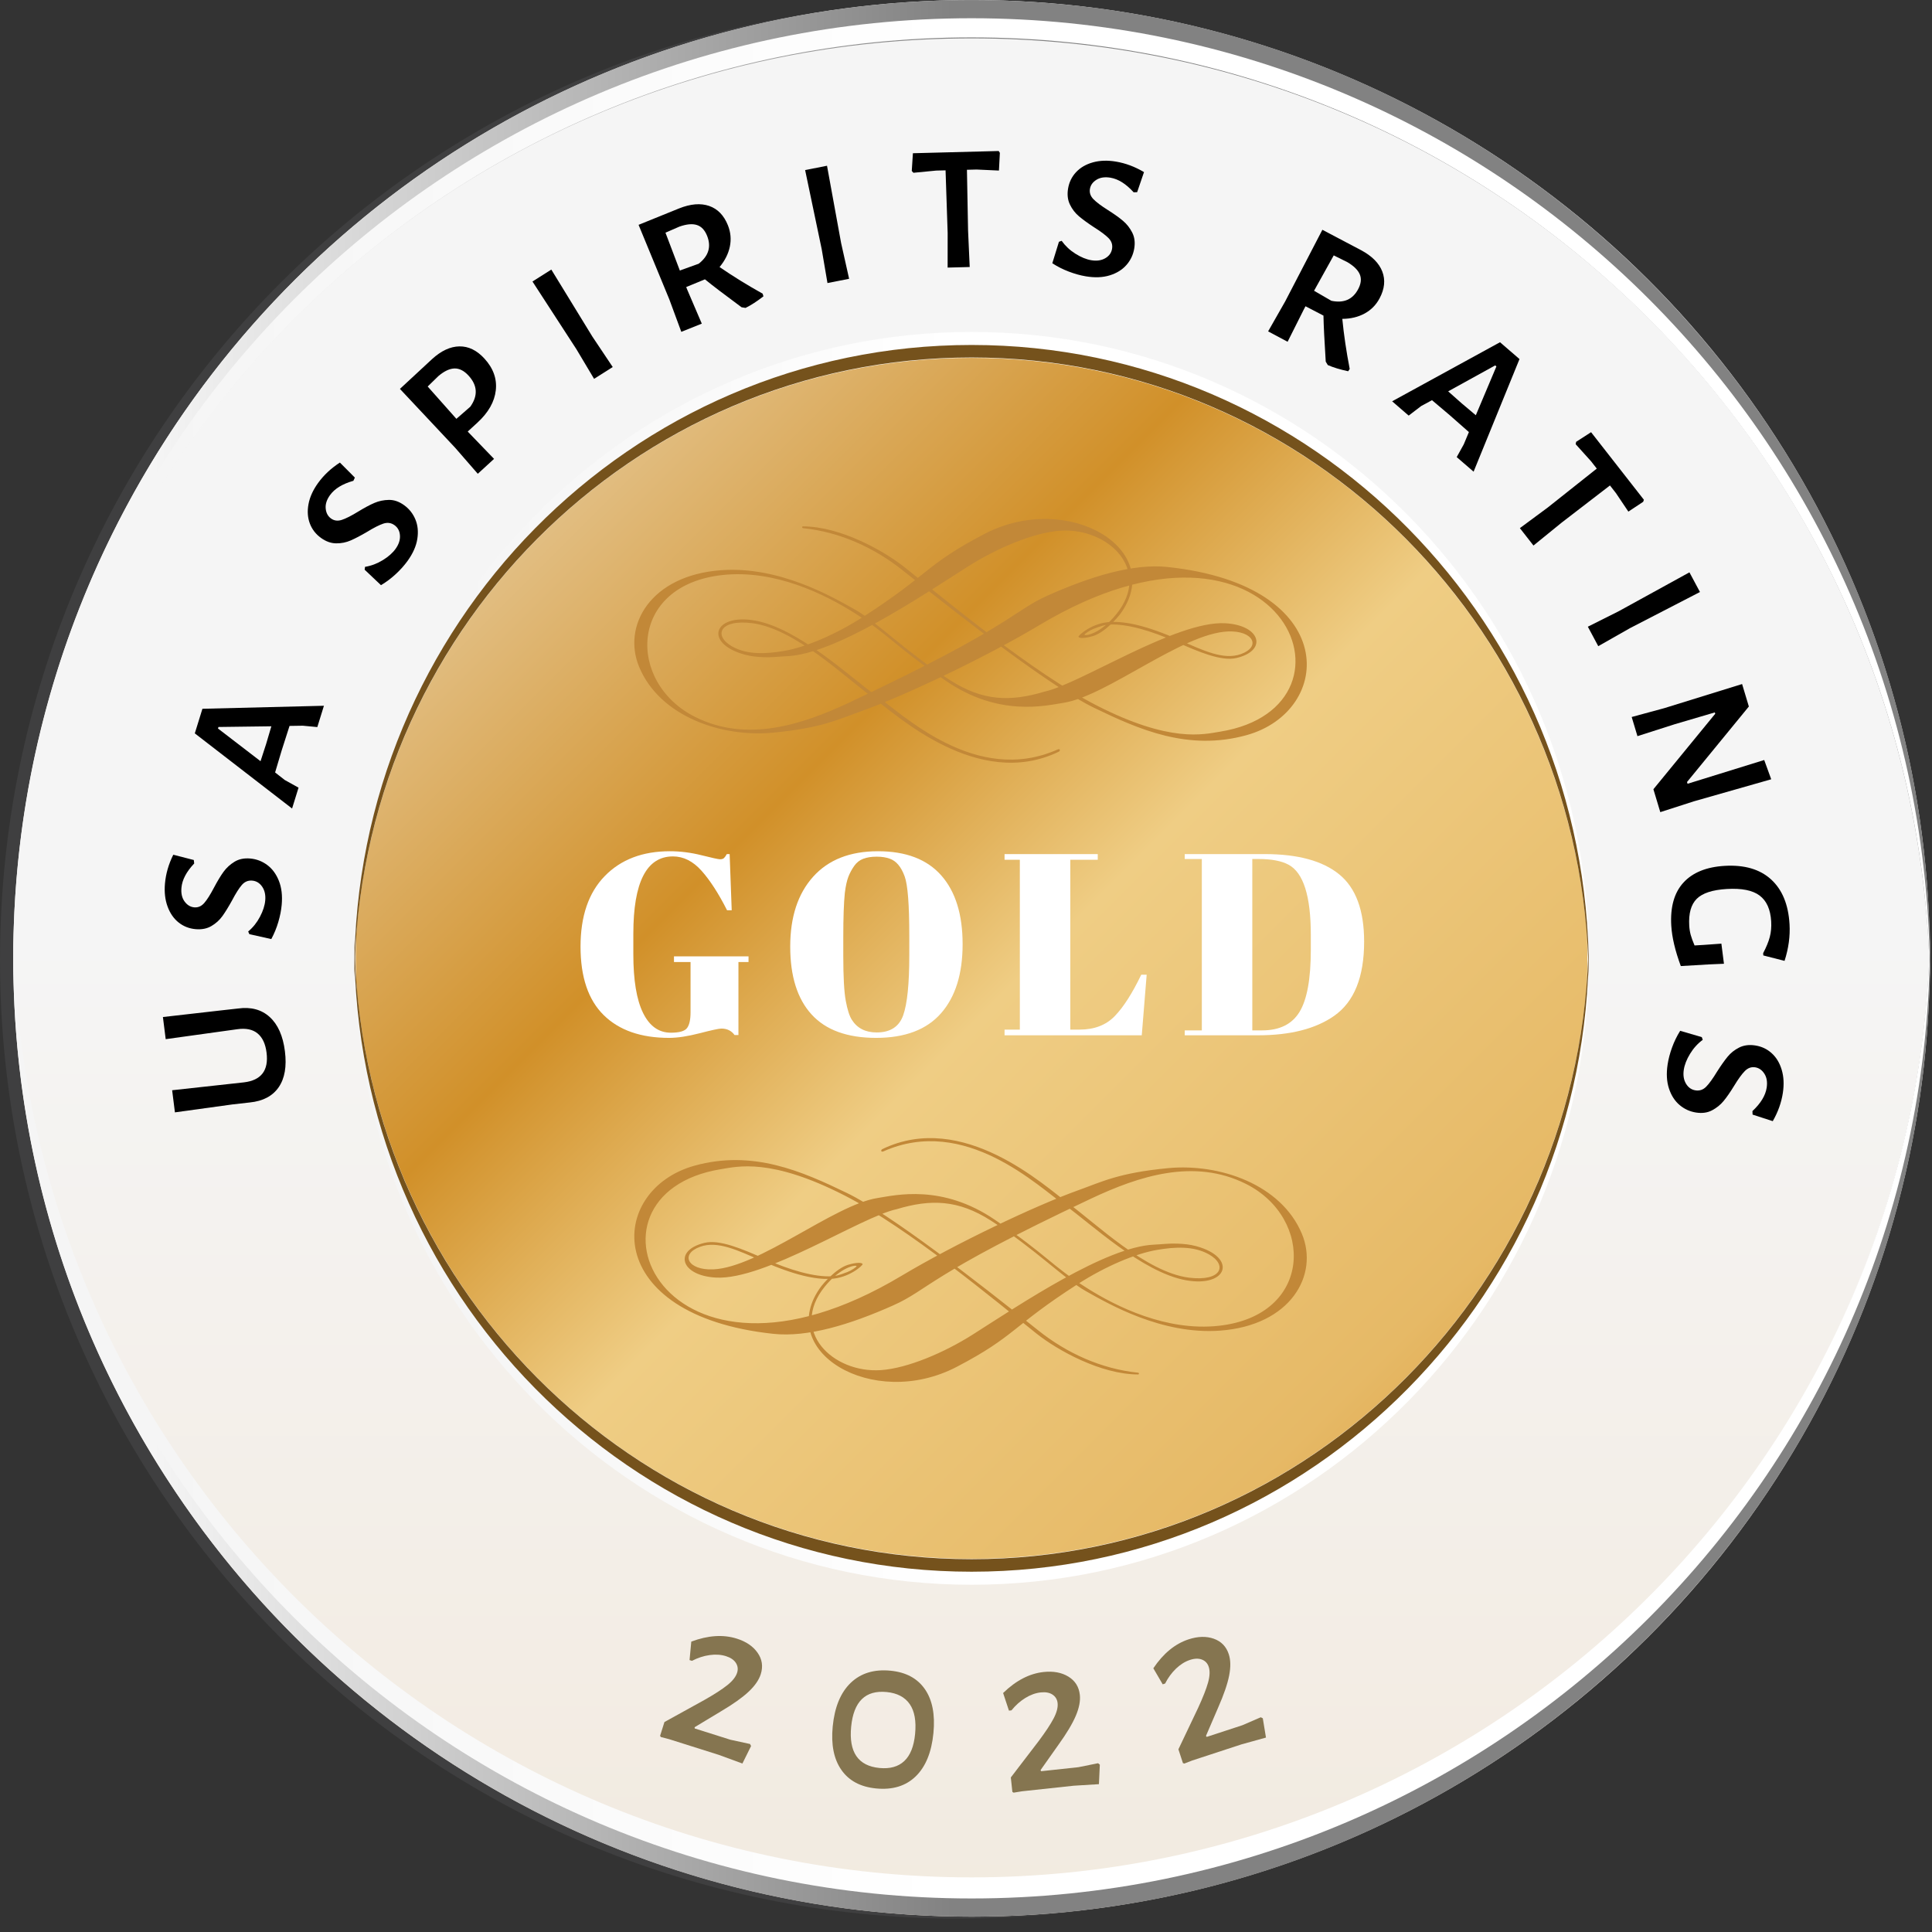 <?xml version="1.0" encoding="UTF-8" standalone="no"?>
<!DOCTYPE svg PUBLIC "-//W3C//DTD SVG 1.1//EN" "http://www.w3.org/Graphics/SVG/1.1/DTD/svg11.dtd">
<svg width="100%" height="100%" viewBox="0 0 112 112" version="1.1" xmlns="http://www.w3.org/2000/svg" xmlns:xlink="http://www.w3.org/1999/xlink" xml:space="preserve" xmlns:serif="http://www.serif.com/" style="fill-rule:evenodd;clip-rule:evenodd;stroke-linejoin:round;stroke-miterlimit:2;">
    <rect x="0" y="0" width="112" height="112" fill="#333333" stroke="none"/>
    <g transform="matrix(1,0,0,1,-2100.23,-60.792)">
        <g transform="matrix(1,0,0,1,1894.25,0)">
            <g opacity="0.2">
                <g transform="matrix(0,-1,-1,0,261.535,60.906)">
                    <path d="M-55.555,-55.555C-86.238,-55.555 -111.11,-30.682 -111.11,0.001C-111.11,30.682 -86.238,55.555 -55.555,55.555C-24.872,55.555 0,30.682 0,0.001C0,-30.682 -24.872,-55.555 -55.555,-55.555" style="fill:rgb(109,110,113);fill-rule:nonzero;"/>
                </g>
            </g>
        </g>
        <g transform="matrix(1,0,0,1,1894.25,0)">
            <g transform="matrix(0,111.11,111.11,0,262.303,60.792)">
                <ellipse cx="0.5" cy="0" rx="0.5" ry="0.5" style="fill:url(#_Linear1);"/>
            </g>
        </g>
        <g transform="matrix(1,0,0,1,1894.25,0)">
            <g transform="matrix(111.11,0,0,-111.11,206.749,143.569)">
                <path d="M0.5,-0.235C0.227,-0.235 0.006,-0.017 0,0.255C0,0.252 0,0.248 0,0.245C0,-0.031 0.224,-0.255 0.5,-0.255C0.776,-0.255 1,-0.031 1,0.245C1,0.248 1,0.252 1,0.255C0.994,-0.017 0.773,-0.235 0.5,-0.235Z" style="fill:url(#_Linear2);fill-rule:nonzero;"/>
            </g>
        </g>
        <g transform="matrix(1,0,0,1,1894.25,0)">
            <g transform="matrix(111.11,0,0,-111.11,206.749,142.737)">
                <path d="M0.5,-0.242C0.226,-0.242 0.003,-0.021 0,0.253C0,0.251 0,0.249 0,0.247C0,-0.029 0.224,-0.253 0.5,-0.253C0.776,-0.253 1,-0.029 1,0.247C1,0.249 1,0.251 1,0.253C0.997,-0.021 0.774,-0.242 0.5,-0.242Z" style="fill:url(#_Linear3);fill-rule:nonzero;"/>
            </g>
        </g>
        <g transform="matrix(1,0,0,1,1894.25,0)">
            <g transform="matrix(111.11,0,0,-111.11,206.749,89.127)">
                <path d="M0,-0.245C0,-0.248 0,-0.252 0,-0.255C0.006,0.017 0.227,0.235 0.5,0.235C0.773,0.235 0.994,0.017 1,-0.255C1,-0.252 1,-0.248 1,-0.245C1,0.031 0.776,0.255 0.5,0.255C0.224,0.255 0,0.031 0,-0.245Z" style="fill:url(#_Linear4);fill-rule:nonzero;"/>
            </g>
        </g>
        <g transform="matrix(1,0,0,1,1894.25,0)">
            <g transform="matrix(111.11,0,0,-111.11,206.749,89.96)">
                <path d="M0,-0.248C0,-0.249 0,-0.251 0,-0.252C0.003,0.021 0.226,0.243 0.5,0.243C0.774,0.243 0.997,0.021 1,-0.252C1,-0.251 1,-0.249 1,-0.248C1,0.029 0.776,0.253 0.5,0.253C0.224,0.253 0,0.029 0,-0.248Z" style="fill:url(#_Linear5);fill-rule:nonzero;"/>
            </g>
        </g>
        <g transform="matrix(1,0,0,1,1894.25,0)">
            <g transform="matrix(0.953,0.301,-0.301,0.953,0,0)">
                <path d="M284.234,73.694C284.803,73.694 285.269,73.834 285.633,74.114C285.998,74.394 286.18,74.769 286.18,75.24C286.18,75.595 286.058,75.991 285.813,76.426C285.569,76.861 285.176,77.381 284.634,77.985L283.448,79.331L283.475,79.398L285.647,79.398L286.806,79.291L286.9,79.385L286.726,80.504L285.26,80.438L282.248,80.438L281.755,80.464L281.689,80.411L281.689,79.571L283.514,77.652C283.976,77.155 284.314,76.746 284.527,76.426C284.741,76.106 284.847,75.822 284.847,75.573C284.847,75.36 284.767,75.187 284.607,75.053C284.447,74.92 284.225,74.853 283.941,74.853C283.639,74.853 283.33,74.929 283.015,75.08C282.699,75.231 282.408,75.44 282.142,75.706L281.995,75.706L281.769,74.654C282.586,74.014 283.408,73.694 284.234,73.694Z" style="fill:rgb(133,117,80);fill-rule:nonzero;"/>
            </g>
        </g>
        <g transform="matrix(1,0,0,1,1894.25,0)">
            <g transform="matrix(0.995,0.097,-0.097,0.995,0,0)">
                <path d="M271.764,131.943C272.661,131.943 273.357,132.234 273.85,132.816C274.343,133.398 274.589,134.226 274.589,135.301C274.589,136.421 274.329,137.287 273.81,137.9C273.29,138.513 272.55,138.82 271.591,138.82C270.684,138.82 269.983,138.529 269.485,137.947C268.987,137.365 268.739,136.545 268.739,135.488C268.739,134.36 269.003,133.487 269.532,132.869C270.06,132.252 270.804,131.943 271.764,131.943ZM271.657,133.196C270.422,133.196 269.805,133.929 269.805,135.395C269.805,136.878 270.427,137.62 271.671,137.62C272.284,137.62 272.748,137.44 273.063,137.081C273.379,136.721 273.536,136.181 273.536,135.461C273.536,134.706 273.377,134.14 273.057,133.762C272.737,133.385 272.27,133.196 271.657,133.196Z" style="fill:rgb(133,117,80);fill-rule:nonzero;"/>
            </g>
        </g>
        <g transform="matrix(1,0,0,1,1894.25,0)">
            <g transform="matrix(0.994,-0.107,0.107,0.994,0,0)">
                <path d="M248.133,185.382C248.701,185.382 249.168,185.522 249.532,185.802C249.896,186.082 250.079,186.457 250.079,186.928C250.079,187.283 249.956,187.679 249.712,188.114C249.468,188.549 249.075,189.069 248.533,189.673L247.347,191.019L247.373,191.086L249.546,191.086L250.705,190.979L250.798,191.073L250.625,192.192L249.159,192.125L246.147,192.125L245.654,192.152L245.587,192.099L245.587,191.259L247.413,189.34C247.875,188.843 248.213,188.434 248.426,188.114C248.639,187.794 248.746,187.51 248.746,187.261C248.746,187.048 248.666,186.875 248.506,186.741C248.346,186.608 248.124,186.541 247.84,186.541C247.538,186.541 247.229,186.617 246.913,186.768C246.598,186.919 246.307,187.128 246.041,187.394L245.894,187.394L245.667,186.342C246.485,185.702 247.307,185.382 248.133,185.382Z" style="fill:rgb(133,117,80);fill-rule:nonzero;"/>
            </g>
        </g>
        <g transform="matrix(1,0,0,1,1894.25,0)">
            <g transform="matrix(0.95,-0.311,0.311,0.95,0,0)">
                <path d="M212.844,233.706C213.412,233.706 213.879,233.846 214.243,234.126C214.607,234.406 214.79,234.781 214.79,235.252C214.79,235.607 214.667,236.003 214.423,236.438C214.179,236.873 213.786,237.393 213.244,237.997L212.058,239.343L212.084,239.41L214.257,239.41L215.416,239.303L215.509,239.397L215.336,240.516L213.87,240.449L210.858,240.449L210.365,240.476L210.298,240.423L210.298,239.583L212.124,237.664C212.586,237.167 212.924,236.758 213.137,236.438C213.35,236.118 213.457,235.834 213.457,235.585C213.457,235.372 213.377,235.199 213.217,235.065C213.057,234.932 212.835,234.865 212.551,234.865C212.249,234.865 211.94,234.941 211.624,235.092C211.309,235.243 211.018,235.452 210.752,235.718L210.605,235.718L210.378,234.665C211.196,234.026 212.018,233.706 212.844,233.706Z" style="fill:rgb(133,117,80);fill-rule:nonzero;"/>
            </g>
        </g>
        <g transform="matrix(1,0,0,1,1894.25,0)">
            <g transform="matrix(-0.125,-0.992,0.992,-0.125,0,0)">
                <path d="M-145.806,202.192L-145.82,203.178C-145.811,203.934 -146.051,204.52 -146.539,204.938C-147.028,205.355 -147.721,205.564 -148.618,205.564C-149.507,205.564 -150.182,205.357 -150.644,204.944C-151.106,204.531 -151.328,203.942 -151.31,203.178L-151.297,202.152L-151.337,198.794L-150.044,198.794L-150.111,202.978C-150.12,203.991 -149.605,204.498 -148.565,204.498C-148.05,204.498 -147.659,204.371 -147.392,204.118C-147.126,203.865 -146.997,203.485 -147.006,202.978L-147.059,198.794L-145.766,198.794L-145.806,202.192Z" style="fill-rule:nonzero;"/>
            </g>
        </g>
        <g transform="matrix(1,0,0,1,1894.25,0)">
            <g transform="matrix(0.088,-0.996,0.996,0.088,0,0)">
                <path d="M-92.618,224.592C-92.049,224.592 -91.48,224.703 -90.912,224.925L-91.112,226.138L-91.311,226.178C-91.827,225.769 -92.315,225.565 -92.777,225.565C-93.106,225.565 -93.366,225.649 -93.557,225.818C-93.748,225.987 -93.844,226.182 -93.844,226.404C-93.844,226.627 -93.744,226.811 -93.544,226.958C-93.344,227.104 -93.031,227.266 -92.604,227.444C-92.204,227.613 -91.882,227.77 -91.638,227.917C-91.394,228.064 -91.183,228.257 -91.005,228.497C-90.827,228.737 -90.738,229.034 -90.738,229.39C-90.738,229.754 -90.834,230.092 -91.025,230.403C-91.216,230.714 -91.5,230.965 -91.878,231.156C-92.255,231.347 -92.711,231.442 -93.244,231.442C-93.564,231.442 -93.901,231.407 -94.257,231.335C-94.612,231.264 -94.954,231.158 -95.283,231.016L-95.11,229.723L-94.963,229.643C-94.705,229.901 -94.401,230.103 -94.05,230.249C-93.699,230.396 -93.377,230.469 -93.084,230.469C-92.764,230.469 -92.504,230.387 -92.304,230.223C-92.104,230.058 -92.004,229.856 -92.004,229.616C-92.004,229.376 -92.107,229.183 -92.311,229.037C-92.515,228.89 -92.831,228.728 -93.257,228.55C-93.639,228.381 -93.955,228.224 -94.203,228.077C-94.452,227.93 -94.663,227.735 -94.836,227.491C-95.01,227.246 -95.096,226.946 -95.096,226.591C-95.096,226.218 -94.996,225.88 -94.797,225.578C-94.597,225.276 -94.308,225.036 -93.93,224.859C-93.553,224.681 -93.115,224.592 -92.618,224.592Z" style="fill-rule:nonzero;"/>
            </g>
        </g>
        <g transform="matrix(1,0,0,1,1894.25,0)">
            <g transform="matrix(0.296,-0.955,0.955,0.296,0,0)">
                <path d="M-30.612,244.837L-31.905,244.837L-32.078,244.011L-32.318,243.278L-33.81,243.264L-35.143,243.278L-35.396,243.944L-35.583,244.837L-36.849,244.837L-34.357,238.16L-32.864,238.16L-30.612,244.837ZM-32.651,242.278L-33.597,239.36L-33.69,239.36L-34.77,242.278L-33.717,242.292L-32.651,242.278Z" style="fill-rule:nonzero;"/>
            </g>
        </g>
        <g transform="matrix(1,0,0,1,1894.25,0)">
            <g transform="matrix(0.585,-0.811,0.811,0.585,0,0)">
                <path d="M59.274,233.96C59.842,233.96 60.411,234.071 60.979,234.293L60.78,235.506L60.58,235.546C60.064,235.137 59.576,234.932 59.114,234.932C58.785,234.932 58.525,235.017 58.334,235.186C58.143,235.354 58.048,235.55 58.048,235.772C58.048,235.994 58.147,236.179 58.347,236.325C58.547,236.472 58.86,236.634 59.287,236.812C59.687,236.98 60.009,237.138 60.253,237.285C60.497,237.431 60.708,237.625 60.886,237.864C61.064,238.104 61.153,238.402 61.153,238.757C61.153,239.122 61.057,239.459 60.866,239.77C60.675,240.081 60.391,240.332 60.013,240.523C59.636,240.714 59.18,240.81 58.647,240.81C58.327,240.81 57.99,240.774 57.634,240.703C57.279,240.632 56.937,240.525 56.608,240.383L56.781,239.091L56.928,239.011C57.186,239.268 57.49,239.47 57.841,239.617C58.192,239.764 58.514,239.837 58.807,239.837C59.127,239.837 59.387,239.755 59.587,239.59C59.787,239.426 59.887,239.224 59.887,238.984C59.887,238.744 59.784,238.551 59.58,238.404C59.376,238.258 59.06,238.095 58.634,237.918C58.252,237.749 57.936,237.591 57.688,237.445C57.439,237.298 57.228,237.103 57.055,236.858C56.881,236.614 56.795,236.314 56.795,235.959C56.795,235.585 56.895,235.248 57.095,234.946C57.295,234.644 57.583,234.404 57.961,234.226C58.338,234.048 58.776,233.96 59.274,233.96Z" style="fill-rule:nonzero;"/>
            </g>
        </g>
        <g transform="matrix(1,0,0,1,1894.25,0)">
            <g transform="matrix(0.737,-0.676,0.676,0.737,0,0)">
                <path d="M115.074,216.289C115.794,216.289 116.351,216.465 116.747,216.816C117.142,217.167 117.34,217.667 117.34,218.315C117.34,219.079 117.087,219.681 116.58,220.121C116.074,220.561 115.39,220.781 114.528,220.781L113.768,220.781L113.768,220.861L113.821,222.98L112.542,222.98L112.595,220.981L112.542,216.303L115.074,216.289ZM114.848,219.821C115.612,219.661 115.994,219.195 115.994,218.422C115.994,218.04 115.887,217.755 115.674,217.569C115.461,217.382 115.132,217.28 114.688,217.262L113.821,217.289L113.781,219.794L114.848,219.821Z" style="fill-rule:nonzero;"/>
            </g>
        </g>
        <g transform="matrix(1,0,0,1,1894.25,0)">
            <g transform="matrix(0.845,-0.535,0.535,0.845,0,0)">
                <path d="M160.068,196.383L160.121,198.502L158.842,198.502L158.895,196.503L158.842,191.825L160.135,191.825L160.068,196.383Z" style="fill-rule:nonzero;"/>
            </g>
        </g>
        <g transform="matrix(1,0,0,1,1894.25,0)">
            <g transform="matrix(0.929,-0.371,0.371,0.929,0,0)">
                <path d="M201.673,162.641C202.188,163.414 202.77,164.2 203.419,165L203.405,165.16C202.943,165.293 202.539,165.373 202.193,165.399L201.993,165.279C201.344,164.231 200.886,163.467 200.62,162.987L199.447,163.001L199.447,163.187L199.5,165.306L198.221,165.306L198.274,163.307L198.221,158.629L200.753,158.616C201.473,158.616 202.03,158.787 202.426,159.129C202.821,159.471 203.019,159.953 203.019,160.575C203.019,161.01 202.901,161.406 202.666,161.761C202.43,162.117 202.099,162.41 201.673,162.641ZM199.46,161.974L200.62,162.014C201.322,161.81 201.673,161.37 201.673,160.695C201.673,160.331 201.566,160.062 201.353,159.889C201.14,159.715 200.815,159.62 200.38,159.602L199.5,159.629L199.46,161.974Z" style="fill-rule:nonzero;"/>
            </g>
        </g>
        <g transform="matrix(1,0,0,1,1894.25,0)">
            <g transform="matrix(0.981,-0.194,0.194,0.981,0,0)">
                <path d="M235.374,122.882L235.427,125.001L234.148,125.001L234.201,123.002L234.148,118.324L235.441,118.324L235.374,122.882Z" style="fill-rule:nonzero;"/>
            </g>
        </g>
        <g transform="matrix(1,0,0,1,1894.25,0)">
            <g transform="matrix(1,-0.026,0.026,1,0,0)">
                <path d="M261.955,76.462L261.875,77.488L260.582,77.395L260.022,77.395L259.996,80.913L260.036,83.032L258.756,83.032L258.81,81.033L258.783,77.395L258.237,77.395L256.917,77.488L256.824,77.381L256.917,76.355L261.888,76.355L261.955,76.462Z" style="fill-rule:nonzero;"/>
            </g>
        </g>
        <g transform="matrix(1,0,0,1,1894.25,0)">
            <g transform="matrix(0.986,0.165,-0.165,0.986,0,0)">
                <path d="M278.62,24.531C279.188,24.531 279.757,24.642 280.326,24.864L280.126,26.077L279.926,26.117C279.41,25.708 278.922,25.504 278.46,25.504C278.131,25.504 277.871,25.588 277.68,25.757C277.489,25.926 277.394,26.121 277.394,26.343C277.394,26.565 277.494,26.75 277.693,26.896C277.893,27.043 278.207,27.205 278.633,27.383C279.033,27.552 279.355,27.709 279.599,27.856C279.844,28.002 280.055,28.196 280.232,28.436C280.41,28.676 280.499,28.973 280.499,29.329C280.499,29.693 280.403,30.03 280.212,30.341C280.021,30.652 279.737,30.903 279.359,31.094C278.982,31.285 278.526,31.381 277.993,31.381C277.673,31.381 277.336,31.345 276.98,31.274C276.625,31.203 276.283,31.097 275.954,30.954L276.128,29.662L276.274,29.582C276.532,29.839 276.836,30.042 277.187,30.188C277.538,30.335 277.86,30.408 278.153,30.408C278.473,30.408 278.733,30.326 278.933,30.161C279.133,29.997 279.233,29.795 279.233,29.555C279.233,29.315 279.131,29.122 278.926,28.975C278.722,28.829 278.406,28.667 277.98,28.489C277.598,28.32 277.283,28.162 277.034,28.016C276.785,27.869 276.574,27.674 276.401,27.429C276.227,27.185 276.141,26.885 276.141,26.53C276.141,26.157 276.241,25.819 276.441,25.517C276.641,25.215 276.929,24.975 277.307,24.797C277.685,24.62 278.122,24.531 278.62,24.531Z" style="fill-rule:nonzero;"/>
            </g>
        </g>
        <g transform="matrix(1,0,0,1,1894.25,0)">
            <g transform="matrix(0.882,0.471,-0.471,0.882,0,0)">
                <path d="M287.714,-63.76C288.229,-62.987 288.811,-62.201 289.46,-61.401L289.446,-61.241C288.984,-61.108 288.58,-61.028 288.234,-61.001L288.034,-61.121C287.385,-62.17 286.928,-62.934 286.661,-63.413L285.488,-63.4L285.488,-63.214L285.542,-61.095L284.262,-61.095L284.316,-63.094L284.262,-67.771L286.794,-67.785C287.514,-67.785 288.072,-67.614 288.467,-67.272C288.862,-66.93 289.06,-66.448 289.06,-65.826C289.06,-65.39 288.942,-64.995 288.707,-64.64C288.471,-64.284 288.14,-63.991 287.714,-63.76ZM285.502,-64.426L286.661,-64.386C287.363,-64.591 287.714,-65.03 287.714,-65.706C287.714,-66.07 287.607,-66.339 287.394,-66.512C287.181,-66.685 286.857,-66.781 286.421,-66.799L285.542,-66.772L285.502,-64.426Z" style="fill-rule:nonzero;"/>
            </g>
        </g>
        <g transform="matrix(1,0,0,1,1894.25,0)">
            <g transform="matrix(0.757,0.654,-0.654,0.757,0,0)">
                <path d="M278.022,-123.766L276.729,-123.766L276.556,-124.592L276.316,-125.325L274.823,-125.339L273.49,-125.325L273.237,-124.659L273.051,-123.766L271.784,-123.766L274.277,-130.443L275.769,-130.443L278.022,-123.766ZM275.982,-126.325L275.036,-129.244L274.943,-129.244L273.864,-126.325L274.916,-126.312L275.982,-126.325Z" style="fill-rule:nonzero;"/>
            </g>
        </g>
        <g transform="matrix(1,0,0,1,1894.25,0)">
            <g transform="matrix(0.616,0.788,-0.788,0.616,0,0)">
                <path d="M256.286,-181.934L256.206,-180.908L254.913,-181.001L254.354,-181.001L254.327,-177.483L254.367,-175.364L253.087,-175.364L253.141,-177.363L253.114,-181.001L252.568,-181.001L251.248,-180.908L251.155,-181.014L251.248,-182.04L256.219,-182.04L256.286,-181.934Z" style="fill-rule:nonzero;"/>
            </g>
        </g>
        <g transform="matrix(1,0,0,1,1894.25,0)">
            <g transform="matrix(0.472,0.882,-0.882,0.472,0,0)">
                <path d="M227.398,-218.985L227.451,-216.866L226.172,-216.866L226.225,-218.865L226.172,-223.543L227.465,-223.543L227.398,-218.985Z" style="fill-rule:nonzero;"/>
            </g>
        </g>
        <g transform="matrix(1,0,0,1,1894.25,0)">
            <g transform="matrix(0.288,0.958,-0.958,0.288,0,0)">
                <path d="M190.209,-260.324L190.249,-258.285L188.863,-258.285L185.705,-262.976L185.625,-262.976L185.611,-260.551L185.651,-258.285L184.492,-258.285L184.545,-260.244L184.505,-264.962L185.865,-264.962L189.023,-260.271L189.13,-260.271L189.09,-264.922L190.276,-264.989L190.209,-260.324Z" style="fill-rule:nonzero;"/>
            </g>
        </g>
        <g transform="matrix(1,0,0,1,1894.25,0)">
            <g transform="matrix(0.059,0.998,-0.998,0.059,0,0)">
                <path d="M132.481,-302.51C133.174,-302.51 133.876,-302.372 134.587,-302.096L134.2,-300.884L134.067,-300.884C133.729,-301.088 133.425,-301.235 133.154,-301.323C132.883,-301.412 132.583,-301.457 132.254,-301.457C131.561,-301.457 131.051,-301.264 130.722,-300.877C130.393,-300.491 130.229,-299.866 130.229,-299.005C130.229,-298.169 130.384,-297.576 130.695,-297.225C131.006,-296.874 131.517,-296.699 132.228,-296.699C132.414,-296.699 132.592,-296.717 132.761,-296.752C132.93,-296.788 133.138,-296.85 133.387,-296.939L133.387,-297.499L133.374,-298.498L134.547,-298.578L134.533,-297.699L134.533,-296.073C133.627,-295.797 132.836,-295.659 132.161,-295.659C131.077,-295.659 130.26,-295.944 129.709,-296.512C129.158,-297.081 128.883,-297.894 128.883,-298.951C128.883,-300.097 129.196,-300.977 129.822,-301.59C130.449,-302.203 131.335,-302.51 132.481,-302.51Z" style="fill-rule:nonzero;"/>
            </g>
        </g>
        <g transform="matrix(1,0,0,1,1894.25,0)">
            <g transform="matrix(-0.15,0.989,-0.989,-0.15,0,0)">
                <path d="M76.336,-324.352C76.904,-324.352 77.473,-324.241 78.042,-324.019L77.842,-322.806L77.642,-322.767C77.126,-323.175 76.638,-323.38 76.176,-323.38C75.847,-323.38 75.587,-323.295 75.396,-323.126C75.205,-322.958 75.11,-322.762 75.11,-322.54C75.11,-322.318 75.21,-322.133 75.409,-321.987C75.609,-321.84 75.923,-321.678 76.349,-321.5C76.749,-321.332 77.071,-321.174 77.315,-321.027C77.56,-320.881 77.771,-320.687 77.948,-320.448C78.126,-320.208 78.215,-319.91 78.215,-319.555C78.215,-319.19 78.119,-318.853 77.928,-318.542C77.737,-318.231 77.453,-317.98 77.075,-317.789C76.698,-317.598 76.242,-317.502 75.709,-317.502C75.389,-317.502 75.052,-317.538 74.696,-317.609C74.341,-317.68 73.999,-317.787 73.67,-317.929L73.844,-319.222L73.99,-319.301C74.248,-319.044 74.552,-318.842 74.903,-318.695C75.254,-318.548 75.576,-318.475 75.869,-318.475C76.189,-318.475 76.449,-318.557 76.649,-318.722C76.849,-318.886 76.949,-319.088 76.949,-319.328C76.949,-319.568 76.847,-319.761 76.642,-319.908C76.438,-320.054 76.122,-320.217 75.696,-320.394C75.314,-320.563 74.999,-320.721 74.75,-320.867C74.501,-321.014 74.29,-321.209 74.117,-321.454C73.943,-321.698 73.857,-321.998 73.857,-322.353C73.857,-322.727 73.957,-323.064 74.157,-323.366C74.357,-323.668 74.645,-323.908 75.023,-324.086C75.401,-324.264 75.838,-324.352 76.336,-324.352Z" style="fill-rule:nonzero;"/>
            </g>
        </g>
        <g transform="matrix(1,0,0,1,1894.25,0)">
            <g transform="matrix(0,-73.005,73.005,0,262.304,154.499)">
                <ellipse cx="0.523" cy="-0" rx="0.489" ry="0.489" style="fill:url(#_Linear6);"/>
            </g>
        </g>
        <g transform="matrix(1,0,0,1,1894.25,0)">
            <g transform="matrix(71.563,0,0,-71.563,226.522,134.127)">
                <path d="M0.5,-0.238C0.227,-0.238 0.006,-0.017 0,0.259C0,0.255 0,0.252 0,0.248C0,-0.032 0.224,-0.259 0.5,-0.259C0.776,-0.259 1,-0.032 1,0.248C1,0.252 1,0.255 1,0.259C0.994,-0.017 0.773,-0.238 0.5,-0.238Z" style="fill:url(#_Linear7);fill-rule:nonzero;"/>
            </g>
        </g>
        <g transform="matrix(1,0,0,1,1894.25,0)">
            <g transform="matrix(1,0,0,1,262.304,115.985)">
                <path d="M0,35.195C19.642,35.195 35.579,19.145 35.772,-0.726C35.773,-0.604 35.781,-0.484 35.781,-0.363C35.781,19.676 19.762,35.921 0,35.921C-19.762,35.921 -35.781,19.676 -35.781,-0.363C-35.781,-0.484 -35.773,-0.604 -35.772,-0.726C-35.579,19.145 -19.642,35.195 0,35.195" style="fill:rgb(117,82,28);fill-rule:nonzero;"/>
            </g>
        </g>
        <g transform="matrix(1,0,0,1,1894.25,0)">
            <g transform="matrix(71.563,0,0,-71.563,226.522,98.57)">
                <path d="M0,-0.248C0,-0.252 0,-0.255 0,-0.259C0.006,0.017 0.227,0.238 0.5,0.238C0.773,0.238 0.994,0.017 1,-0.259C1,-0.255 1,-0.252 1,-0.248C1,0.032 0.776,0.259 0.5,0.259C0.224,0.259 0,0.032 0,-0.248Z" style="fill:url(#_Linear8);fill-rule:nonzero;"/>
            </g>
        </g>
        <g transform="matrix(1,0,0,1,1894.25,0)">
            <g transform="matrix(1,0,0,1,262.304,116.711)">
                <path d="M0,-35.195C19.642,-35.195 35.579,-19.145 35.772,0.726C35.773,0.604 35.781,0.484 35.781,0.363C35.781,-19.676 19.762,-35.921 0,-35.921C-19.762,-35.921 -35.781,-19.676 -35.781,0.363C-35.781,0.484 -35.773,0.604 -35.772,0.726C-35.579,-19.145 -19.642,-35.195 0,-35.195" style="fill:rgb(117,82,28);fill-rule:nonzero;"/>
            </g>
        </g>
        <g transform="matrix(1,0,0,1,1894.25,0)">
            <g transform="matrix(1,0,0,1,268.453,132.965)">
                <g>
                    <path d="M0,2.27C1.635,1.219 3.374,0.491 4.619,0.282C5.61,0.116 6.716,0.04 7.608,0.543C8.704,1.162 8.351,2.128 6.466,1.896C3.975,1.59 1.042,-1.26 -0.519,-2.397C-1.9,-3.405 -6.636,-7.825 -11.327,-5.556C-11.423,-5.501 -11.41,-5.361 -11.255,-5.429C-6.521,-7.53 -2.308,-3.403 -0.687,-2.269C0.667,-1.322 3.732,1.593 6.287,2.046C8.705,2.475 9.27,0.716 6.866,0.066C6.507,-0.031 6.153,-0.064 5.773,-0.079C5.307,-0.097 4.873,-0.04 4.416,-0.019C1.623,0.107 -3.273,3.406 -6.064,5.181C-7.729,6.24 -9.871,7.15 -11.405,7.254C-14.188,7.444 -16.742,4.986 -14.663,2.417C-13.728,1.262 -12.859,1.145 -12.818,1.223C-12.794,1.269 -13.146,1.491 -13.342,1.565C-13.778,1.731 -13.979,1.796 -14.229,1.812C-15.258,1.877 -16.713,1.442 -18.108,0.82C-19.441,0.226 -20.758,-0.333 -21.632,-0.124C-23.448,0.31 -23.027,1.78 -20.97,1.89C-18.114,2.044 -12.557,-1.635 -10.492,-2.075C-8.504,-2.673 -6.915,-2.619 -5.04,-1.42C-2.483,0.212 -0.763,1.979 0.479,2.677C1.773,3.404 4.869,5.213 8.252,4.965C12.351,4.666 13.999,1.738 12.997,-0.652C11.799,-3.512 8.229,-4.736 5.251,-4.455C2.375,-4.183 1.406,-3.664 0.022,-3.168C-2.43,-2.292 -7.108,-0.07 -10.215,1.789C-24.097,10.095 -29.667,-2.937 -20.683,-4.394C-19.704,-4.553 -17.791,-5.055 -13.527,-2.878C-9.813,-0.982 -4.771,3.234 -2.403,5.122C-1.17,6.106 1.339,7.5 3.498,7.505C3.577,7.505 3.566,7.41 3.503,7.404C1.371,7.184 -0.635,6.271 -2.296,4.943C-5.932,2.037 -10.889,-1.813 -13.386,-3.019C-15.972,-4.268 -18.831,-5.535 -22.209,-4.598C-27.266,-3.197 -27.7,4.074 -17.649,5.15C-15.659,5.363 -13.22,4.627 -10.699,3.504C-8.623,2.58 -8.7,1.769 0.794,-2.696C3.542,-3.988 6.742,-5.045 9.745,-3.547C13.715,-1.567 13.652,4.087 8.175,4.685C5.161,5.014 2.259,3.589 0.506,2.476C-1.56,1.165 -1.69,0.66 -4.794,-1.458C-7.86,-3.55 -10.551,-2.889 -11.614,-2.72C-14.129,-2.32 -18.47,1.303 -21.131,1.414C-22.603,1.475 -23.069,0.53 -21.883,0.102C-20.878,-0.259 -19.707,0.307 -18.311,0.921C-16.377,1.773 -15.207,1.996 -14.351,1.966C-13.255,1.929 -12.441,1.174 -12.467,1.108C-12.521,0.969 -13.043,1.06 -13.328,1.153C-14.035,1.384 -14.769,2.267 -14.855,2.382C-17.658,6.114 -11.9,9.621 -7.003,7.061C-3.599,5.281 -3.832,4.733 0,2.27" style="fill:rgb(194,136,56);fill-rule:nonzero;"/>
                </g>
            </g>
        </g>
        <g transform="matrix(1,0,0,1,1894.25,0)">
            <g transform="matrix(1,0,0,1,256.034,98.812)">
                <g>
                    <path d="M0,-2.27C-1.635,-1.219 -3.374,-0.49 -4.62,-0.282C-5.611,-0.116 -6.716,-0.04 -7.608,-0.543C-8.704,-1.161 -8.351,-2.128 -6.466,-1.896C-3.975,-1.589 -1.042,1.26 0.519,2.397C1.9,3.405 6.636,7.825 11.327,5.556C11.423,5.501 11.409,5.361 11.255,5.429C6.521,7.531 2.308,3.403 0.687,2.269C-0.668,1.322 -3.733,-1.593 -6.287,-2.046C-8.706,-2.475 -9.27,-0.715 -6.866,-0.066C-6.507,0.031 -6.153,0.064 -5.773,0.079C-5.307,0.097 -4.874,0.04 -4.416,0.019C-1.623,-0.107 3.273,-3.405 6.064,-5.181C7.728,-6.239 9.871,-7.149 11.405,-7.254C14.188,-7.444 16.742,-4.986 14.662,-2.417C13.728,-1.262 12.859,-1.145 12.818,-1.223C12.793,-1.269 13.146,-1.491 13.342,-1.565C13.778,-1.731 13.979,-1.796 14.229,-1.812C15.258,-1.877 16.713,-1.441 18.108,-0.82C19.44,-0.226 20.758,0.333 21.631,0.124C23.448,-0.31 23.027,-1.779 20.97,-1.89C18.113,-2.043 12.556,1.635 10.492,2.075C8.504,2.673 6.915,2.619 5.039,1.42C2.483,-0.212 0.762,-1.979 -0.48,-2.677C-1.773,-3.403 -4.869,-5.213 -8.252,-4.965C-12.352,-4.666 -13.999,-1.738 -12.998,0.652C-11.799,3.513 -8.229,4.736 -5.251,4.455C-2.375,4.183 -1.407,3.664 -0.022,3.169C2.43,2.292 7.108,0.071 10.214,-1.789C24.097,-10.095 29.667,2.937 20.683,4.394C19.704,4.553 17.791,5.056 13.527,2.879C9.812,0.983 4.77,-3.234 2.403,-5.122C1.17,-6.105 -1.34,-7.499 -3.499,-7.505C-3.577,-7.505 -3.567,-7.41 -3.503,-7.403C-1.371,-7.184 0.635,-6.27 2.296,-4.942C5.932,-2.037 10.889,1.813 13.386,3.019C15.971,4.268 18.831,5.535 22.209,4.598C27.265,3.197 27.699,-4.073 17.648,-5.149C15.659,-5.363 13.22,-4.627 10.699,-3.504C8.623,-2.58 8.699,-1.769 -0.794,2.696C-3.543,3.988 -6.742,5.045 -9.745,3.547C-13.715,1.568 -13.653,-4.086 -8.175,-4.685C-5.161,-5.014 -2.259,-3.588 -0.507,-2.476C1.56,-1.165 1.69,-0.66 4.793,1.458C7.86,3.551 10.551,2.889 11.613,2.72C14.129,2.32 18.47,-1.303 21.131,-1.414C22.602,-1.475 23.069,-0.53 21.883,-0.102C20.877,0.259 19.706,-0.307 18.311,-0.921C16.377,-1.772 15.207,-1.995 14.351,-1.966C13.254,-1.929 12.441,-1.174 12.467,-1.108C12.521,-0.968 13.043,-1.06 13.327,-1.153C14.035,-1.384 14.769,-2.267 14.854,-2.381C17.657,-6.114 11.9,-9.62 7.003,-7.06C3.598,-5.281 3.831,-4.733 0,-2.27" style="fill:rgb(194,136,56);fill-rule:nonzero;"/>
                </g>
            </g>
        </g>
        <g transform="matrix(1,0,0,1,1894.25,0)">
            <path d="M244.871,120.659C245.362,120.659 245.674,120.569 245.809,120.389C245.944,120.209 246.012,119.904 246.012,119.474L246.012,116.562L245.051,116.562L245.051,116.232L249.373,116.232L249.373,116.562L248.788,116.562L248.788,120.794L248.563,120.794C248.383,120.544 248.128,120.419 247.798,120.419C247.658,120.419 247.24,120.509 246.545,120.689C245.849,120.869 245.257,120.959 244.766,120.959C243.136,120.959 241.872,120.519 240.977,119.639C240.082,118.758 239.634,117.435 239.634,115.669C239.634,113.903 240.102,112.54 241.037,111.58C241.972,110.619 243.231,110.139 244.811,110.139C245.422,110.139 246.034,110.217 246.65,110.372C247.265,110.527 247.623,110.604 247.723,110.604C247.823,110.604 247.898,110.582 247.948,110.537C247.998,110.492 248.053,110.414 248.113,110.304L248.278,110.304L248.398,113.561L248.128,113.561C247.638,112.59 247.145,111.828 246.65,111.272C246.154,110.717 245.602,110.439 244.991,110.439C243.461,110.439 242.695,111.935 242.695,114.926L242.695,116.112C242.695,117.613 242.883,118.746 243.258,119.511C243.633,120.276 244.171,120.659 244.871,120.659Z" style="fill:white;fill-rule:nonzero;"/>
            <path d="M258.693,116.172L258.693,115.062C258.693,113.231 258.603,112.075 258.423,111.595C258.223,111.045 257.937,110.704 257.567,110.574C257.357,110.494 257.102,110.454 256.802,110.454C256.502,110.454 256.244,110.494 256.029,110.574C255.814,110.654 255.636,110.795 255.496,110.995C255.356,111.195 255.244,111.405 255.159,111.625C255.074,111.845 255.006,112.155 254.956,112.555C254.896,113.136 254.866,113.991 254.866,115.122L254.866,116.202C254.866,117.423 254.914,118.291 255.009,118.806C255.104,119.321 255.221,119.689 255.361,119.909C255.671,120.399 256.152,120.644 256.802,120.644C257.592,120.644 258.105,120.311 258.34,119.646C258.575,118.981 258.693,117.823 258.693,116.172ZM256.772,120.959C255.101,120.959 253.853,120.507 253.028,119.601C252.202,118.696 251.79,117.385 251.79,115.669C251.79,113.954 252.232,112.603 253.118,111.617C254.003,110.632 255.256,110.139 256.877,110.139C258.498,110.139 259.721,110.607 260.546,111.542C261.372,112.478 261.784,113.806 261.784,115.527C261.784,117.248 261.367,118.583 260.531,119.534C259.696,120.484 258.443,120.959 256.772,120.959Z" style="fill:white;fill-rule:nonzero;"/>
            <path d="M264.215,110.304L269.618,110.304L269.618,110.634L268.027,110.634L268.027,120.479L268.567,120.479C269.418,120.479 270.096,120.219 270.601,119.699C271.106,119.178 271.619,118.378 272.139,117.298L272.454,117.298L272.169,120.809L264.215,120.809L264.215,120.479L265.101,120.479L265.101,110.634L264.215,110.634L264.215,110.304Z" style="fill:white;fill-rule:nonzero;"/>
            <path d="M285.06,115.377C285.06,117.438 284.48,118.873 283.319,119.684C282.249,120.434 280.778,120.809 278.907,120.809L274.66,120.809L274.66,120.524L275.651,120.524L275.651,110.589L274.66,110.589L274.66,110.304L279.297,110.304C281.218,110.304 282.659,110.697 283.619,111.482C284.58,112.268 285.06,113.566 285.06,115.377ZM278.577,120.524L279.147,120.524C280.158,120.524 280.881,120.166 281.316,119.451C281.751,118.736 281.969,117.538 281.969,115.857L281.969,114.986C281.969,112.735 281.538,111.38 280.678,110.92C280.268,110.699 279.688,110.589 278.937,110.589L278.577,110.589L278.577,120.524Z" style="fill:white;fill-rule:nonzero;"/>
        </g>
    </g>
    <defs>
        <linearGradient id="_Linear1" x1="0" y1="0" x2="1" y2="0" gradientUnits="userSpaceOnUse" gradientTransform="matrix(1,0,0,-1,0,4.89605e-06)"><stop offset="0" style="stop-color:rgb(245,245,245);stop-opacity:1"/><stop offset="0.49" style="stop-color:rgb(245,245,245);stop-opacity:1"/><stop offset="1" style="stop-color:rgb(242,234,223);stop-opacity:1"/></linearGradient>
        <linearGradient id="_Linear2" x1="0" y1="0" x2="1" y2="0" gradientUnits="userSpaceOnUse" gradientTransform="matrix(1,0,0,-1,0,-6.91746e-06)"><stop offset="0" style="stop-color:rgb(245,245,245);stop-opacity:1"/><stop offset="0.08" style="stop-color:rgb(245,245,245);stop-opacity:1"/><stop offset="0.49" style="stop-color:rgb(130,130,130);stop-opacity:1"/><stop offset="1" style="stop-color:rgb(130,130,130);stop-opacity:1"/></linearGradient>
        <linearGradient id="_Linear3" x1="0" y1="0" x2="1" y2="0" gradientUnits="userSpaceOnUse" gradientTransform="matrix(1,0,0,-1,0,1.12501e-06)"><stop offset="0" style="stop-color:rgb(245,245,245);stop-opacity:1"/><stop offset="0.08" style="stop-color:rgb(245,245,245);stop-opacity:1"/><stop offset="0.49" style="stop-color:white;stop-opacity:1"/><stop offset="1" style="stop-color:white;stop-opacity:1"/></linearGradient>
        <linearGradient id="_Linear4" x1="0" y1="0" x2="1" y2="0" gradientUnits="userSpaceOnUse" gradientTransform="matrix(1,0,0,-1,0,1.74961e-06)"><stop offset="0" style="stop-color:rgb(245,245,245);stop-opacity:1"/><stop offset="0.08" style="stop-color:rgb(245,245,245);stop-opacity:1"/><stop offset="0.49" style="stop-color:rgb(130,130,130);stop-opacity:1"/><stop offset="1" style="stop-color:rgb(130,130,130);stop-opacity:1"/></linearGradient>
        <linearGradient id="_Linear5" x1="0" y1="0" x2="1" y2="0" gradientUnits="userSpaceOnUse" gradientTransform="matrix(1,0,0,-1,0,3.80523e-06)"><stop offset="0" style="stop-color:rgb(245,245,245);stop-opacity:1"/><stop offset="0.08" style="stop-color:rgb(245,245,245);stop-opacity:1"/><stop offset="0.49" style="stop-color:white;stop-opacity:1"/><stop offset="1" style="stop-color:white;stop-opacity:1"/></linearGradient>
        <linearGradient id="_Linear6" x1="0" y1="0" x2="1" y2="0" gradientUnits="userSpaceOnUse" gradientTransform="matrix(-0.707,0.707,0.707,0.707,0.892,-0.37)"><stop offset="0" style="stop-color:rgb(228,196,142);stop-opacity:1"/><stop offset="0.01" style="stop-color:rgb(228,196,142);stop-opacity:1"/><stop offset="0.33" style="stop-color:rgb(209,144,41);stop-opacity:1"/><stop offset="0.56" style="stop-color:rgb(239,205,132);stop-opacity:1"/><stop offset="0.97" style="stop-color:rgb(230,185,102);stop-opacity:1"/><stop offset="1" style="stop-color:rgb(228,180,95);stop-opacity:1"/></linearGradient>
        <linearGradient id="_Linear7" x1="0" y1="0" x2="1" y2="0" gradientUnits="userSpaceOnUse" gradientTransform="matrix(1,0,0,-1,0,1.24254e-05)"><stop offset="0" style="stop-color:rgb(245,245,245);stop-opacity:1"/><stop offset="0.08" style="stop-color:rgb(245,245,245);stop-opacity:1"/><stop offset="0.49" style="stop-color:white;stop-opacity:1"/><stop offset="1" style="stop-color:white;stop-opacity:1"/></linearGradient>
        <linearGradient id="_Linear8" x1="0" y1="0" x2="1" y2="0" gradientUnits="userSpaceOnUse" gradientTransform="matrix(1,0,0,-1,0,2.90653e-06)"><stop offset="0" style="stop-color:rgb(245,245,245);stop-opacity:1"/><stop offset="0.08" style="stop-color:rgb(245,245,245);stop-opacity:1"/><stop offset="0.49" style="stop-color:white;stop-opacity:1"/><stop offset="1" style="stop-color:white;stop-opacity:1"/></linearGradient>
    </defs>
</svg>
